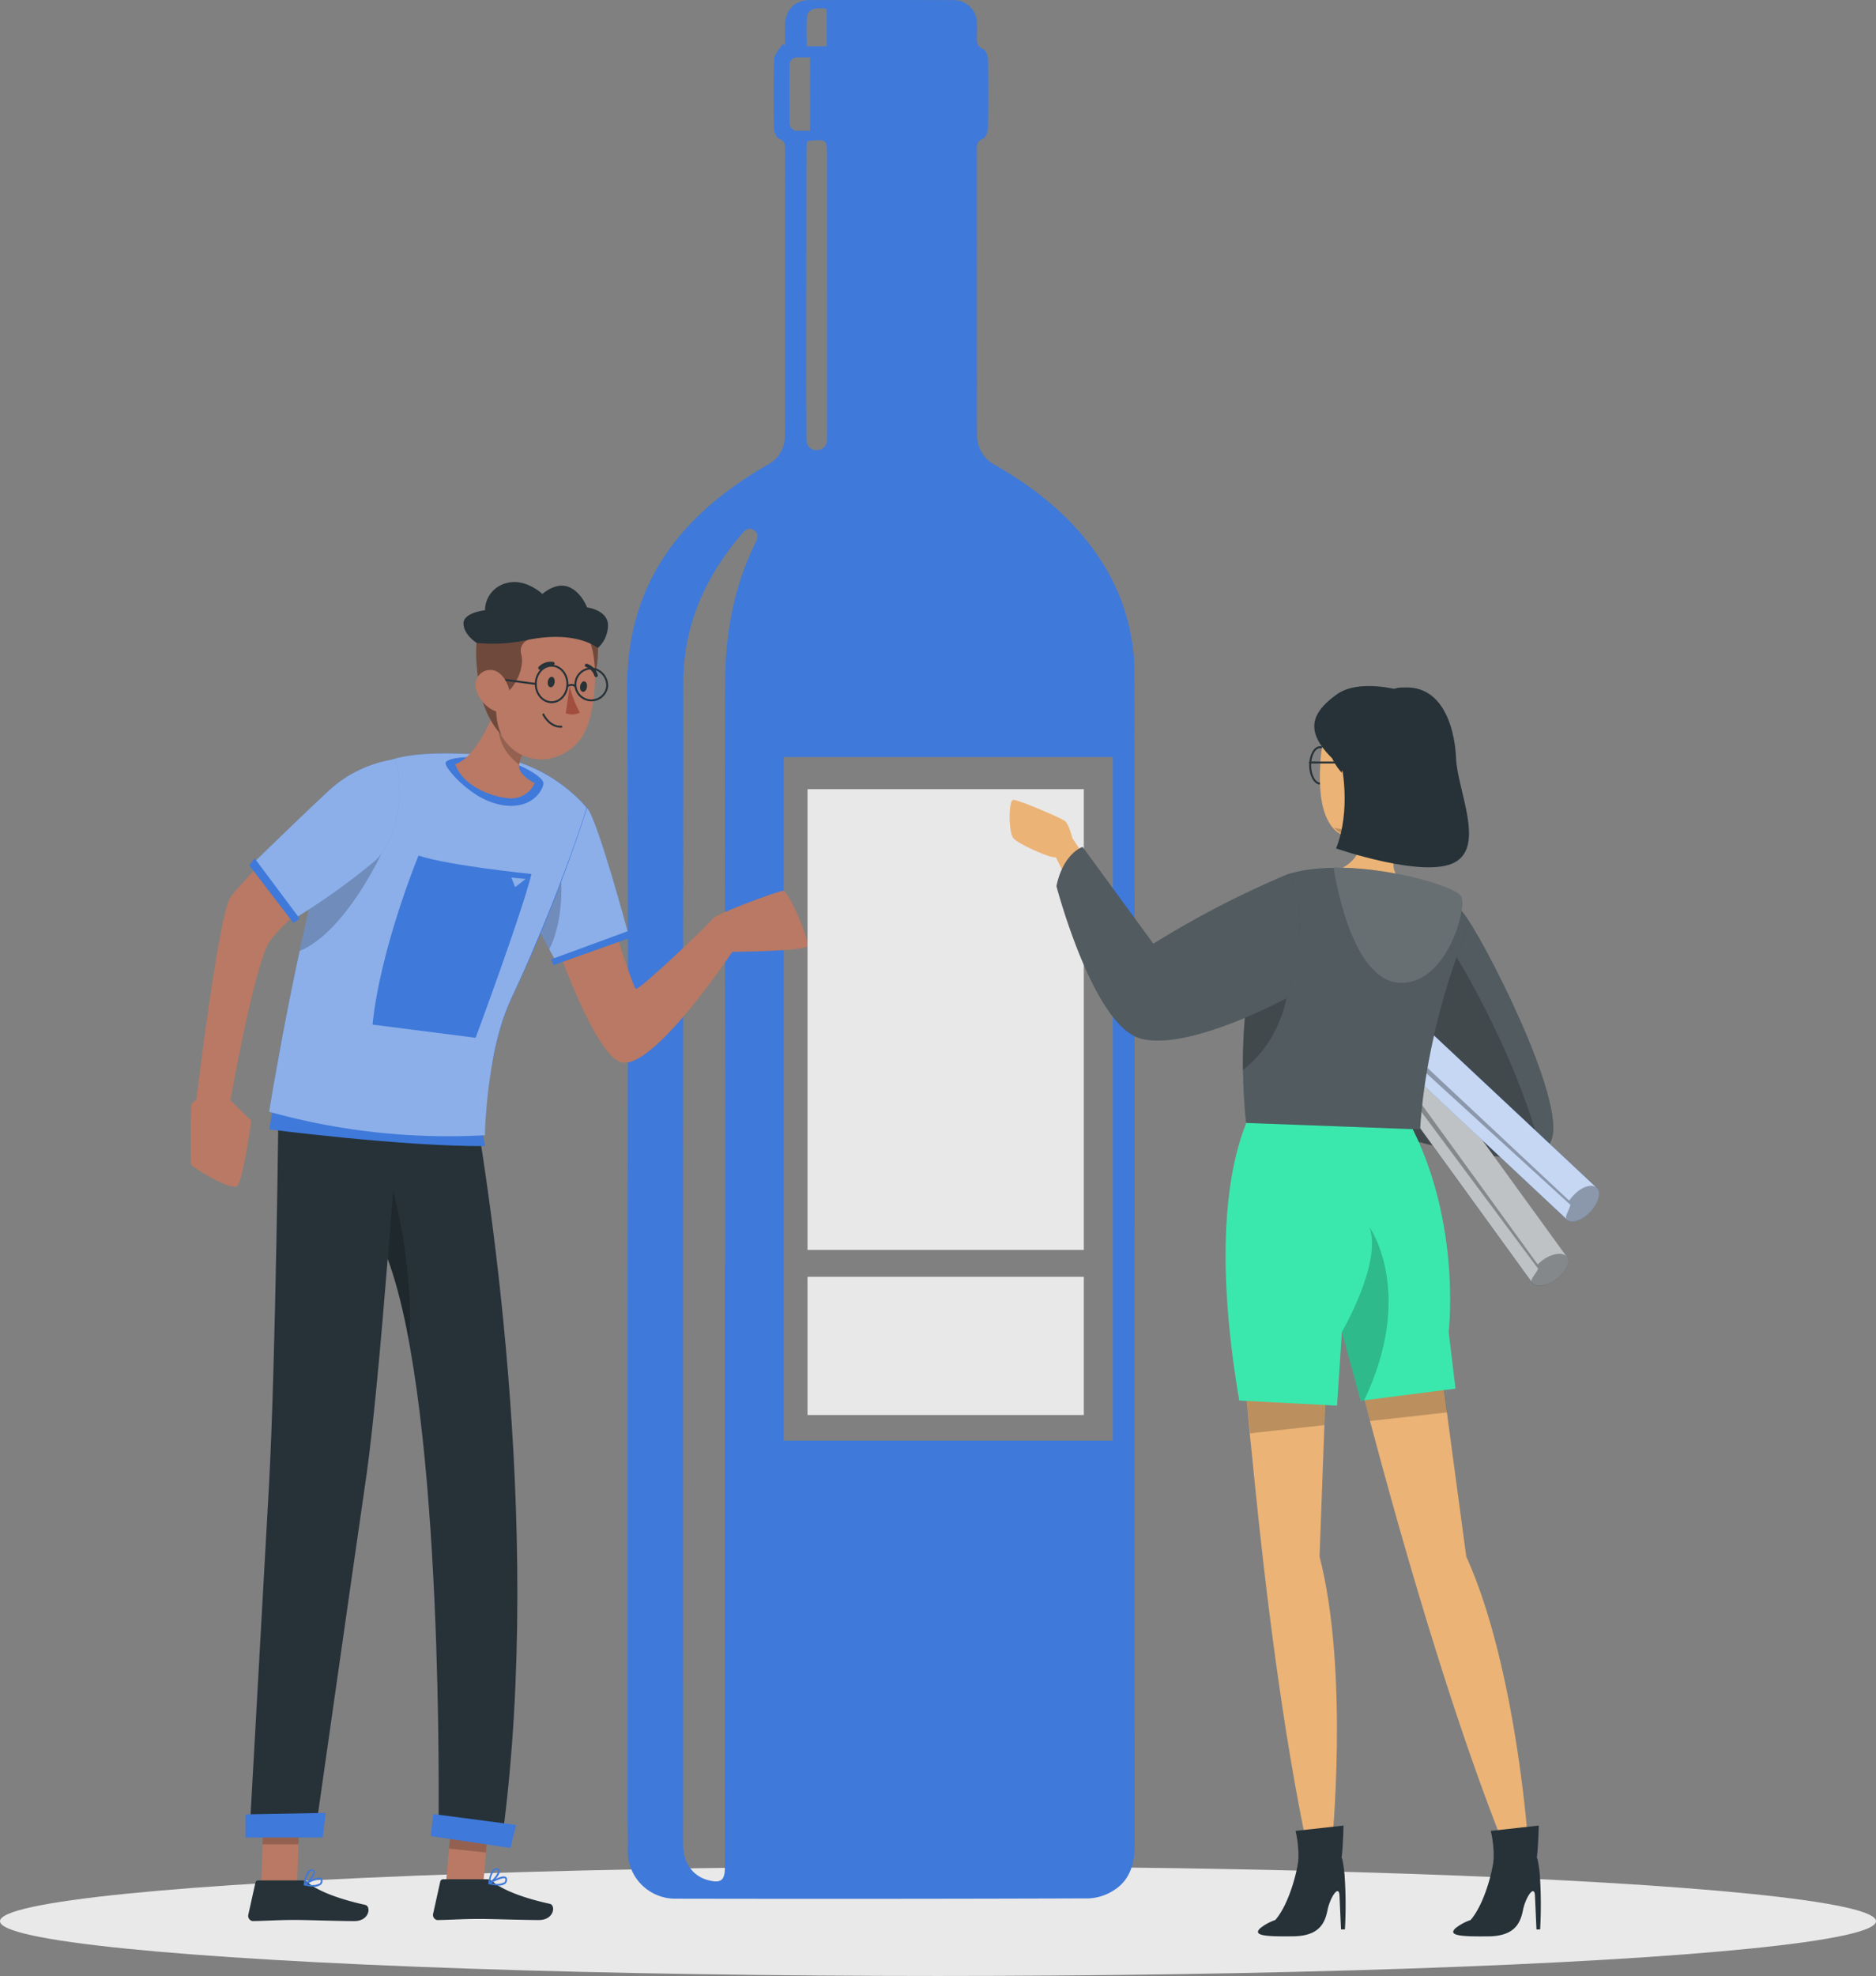 <svg xmlns="http://www.w3.org/2000/svg" width="488.834" height="514.64" viewBox="0 0 488.834 514.64">
    <rect x="0" y="0" width="488.834" height="514.64" fill="#808080" stroke="none"/>
    <defs>
        <style>
            .cls-2{fill:#3f79da}.cls-3{fill:#b97964}.cls-4{fill:#263238}.cls-17,.cls-5{opacity:.2}.cls-13,.cls-17,.cls-6{fill:#fff}.cls-6,.cls-7{opacity:.4}.cls-9{fill:none;stroke:#263238;stroke-linecap:round;stroke-linejoin:round;stroke-width:.5px}.cls-10{fill:#e8e8e8}.cls-13{opacity:.7}.cls-14{opacity:.3}.cls-15{fill:#ebb376}
        </style>
    </defs>
    <g id="Group_5125" transform="translate(-1213.583 -1464.463)">
        <g id="Website_Creator-rafiki" transform="translate(1142.851 1454.456)">
            <g id="freepik--Shadow--inject-34" transform="translate(70.732 496.108)">
                <ellipse id="freepik--path--inject-34" cx="244.417" cy="14.27" fill="#eae9e9" rx="244.417" ry="14.27"/>
            </g>
        </g>
        <path id="Path_14423" d="M340.607 70.006c0-1.79-.04-3.58.008-5.368.1-3.795 2.562-6.314 6.316-6.324q18.69-.051 37.38.006a6.018 6.018 0 0 1 6.263 6.138c.047 1.166.058 2.338 0 3.5-.071 1.379.063 2.412 1.623 3.114.708.319 1.262 1.762 1.279 2.7q.164 8.991-.014 17.987c-.019.938-.621 2.4-1.323 2.677-1.574.614-1.567 1.616-1.566 2.911q.028 31.182.014 62.363c0 3.889-.012 7.778.029 11.667a8.72 8.72 0 0 0 4.831 8.11c10.647 6.095 20.051 13.679 26.949 24.013a53.773 53.773 0 0 1 9.225 30.371q.075 85.04.023 170.081 0 67.507.02 135.013c0 4.908-1.3 9.185-5.658 11.8a13.09 13.09 0 0 1-6.322 1.958q-53.967.18-107.936.073a12.364 12.364 0 0 1-12.148-12.721c.078-2.8-.052-5.6-.052-8.405v-129.9c0-54.663.222-109.328-.113-163.99-.135-22.034 8.961-38.8 26.244-51.657a101.158 101.158 0 0 1 10.34-6.77 8.3 8.3 0 0 0 4.524-7.586c.085-4.041.059-8.085.06-12.128q0-31.062.01-62.125c0-1.347.085-2.473-1.616-3.114-.695-.262-1.287-1.759-1.3-2.706-.11-5.994-.173-12 .06-17.984.05-1.3 1.366-2.544 2.1-3.815zm-.376 363.481H426V255.458h-85.768zm-15.338-45.9h.1v-40.869c-.025-36.9-.166-73.791-.025-110.685.048-12.54 2.217-24.772 7.814-36.181.634-1.293 1.115-2.56-.326-3.493-1.488-.964-2.458.173-3.332 1.2-9.437 11.1-15.037 23.776-15.045 38.494q-.082 147.166-.035 294.33c0 2.958-.05 5.918.024 8.875.109 4.39 2.6 7.689 6.462 8.714 3.268.868 4.365.1 4.373-3.222.019-8.559-.011-17.119-.012-25.678l.003-131.483zm21.373-292.375c-.037.666-.107 1.347-.108 2.029q-.051 30.474-.083 60.949c0 4.748.077 9.5.078 14.243 0 1.876.851 3.105 2.714 3.068 1.835-.037 2.745-1.262 2.652-3.142-.019-.388-.006-.778-.006-1.167q0-36.061.008-72.123c0-4.5 0-4.5-4.484-4.113a4.008 4.008 0 0 0-.771.256zm.834-21.954c-1.2 0-2.19.008-3.183 0a1.952 1.952 0 0 0-2.18 2.165c-.034 4.89-.017 9.778.01 14.668a2.077 2.077 0 0 0 2.348 2.27c.975.006 1.949 0 3 0zm4.3-12.67c-3.183-.474-4.948.2-5.119 2.148-.221 2.515-.054 5.065-.054 7.6h5.173z" class="cls-2" transform="translate(1077.562 1406.174)"/>
        <g id="freepik--character-1--inject-34" transform="translate(1238.729 1616.058)">
            <g id="freepik--group--inject-34">
                <path id="Path_12511" d="M55.36 413.142h9.34l.769-21.632h-9.34z" class="cls-3" transform="translate(-12.452 -73.909)"/>
                <path id="Path_12512" d="M66.687 407.81H55.341a.794.794 0 0 0-.794.643l-1.84 8.307a1.374 1.374 0 0 0 1.059 1.639h.3c3.668-.063 6.3-.29 10.942-.29 2.849 0 11.345.3 15.329.3s4.425-3.87 2.824-4.223c-7.2-1.576-12.606-3.782-14.913-5.811a2.269 2.269 0 0 0-1.563-.567z" class="cls-4" transform="translate(-13.152 -69.661)"/>
                <path id="Path_12513" d="M64.335 409.261a.227.227 0 0 1-.164-.189.2.2 0 0 1 .1-.214c.34-.214 3.353-2.067 4.387-1.538a.656.656 0 0 1 .378.618 1.26 1.26 0 0 1-.466 1.185 2.71 2.71 0 0 1-1.79.479 11.548 11.548 0 0 1-2.446-.34zm.643-.315a4.538 4.538 0 0 0 3.328-.164.907.907 0 0 0 .29-.794c0-.177-.076-.265-.139-.265a.579.579 0 0 0-.29-.063 9.14 9.14 0 0 0-3.189 1.286z" class="cls-2" transform="translate(-10.157 -69.814)"/>
                <path id="Path_12514" d="M64.271 409.735a.227.227 0 0 1-.1-.2c0-.126.24-2.811 1.261-3.694a1.135 1.135 0 0 1 .933-.277.744.744 0 0 1 .719.58c.189.983-1.677 3.038-2.647 3.567h-.1zm1.5-3.618a5.244 5.244 0 0 0-1.1 2.925c.958-.731 2.143-2.282 2.03-2.887 0 0 0-.227-.328-.227h-.1a.744.744 0 0 0-.502.189z" class="cls-2" transform="translate(-10.156 -70.25)"/>
                <path id="Path_12515" d="M56.053 391.52h9.341l-.4 11.156H55.65z" class="cls-5" transform="translate(-12.376 -73.906)"/>
                <path id="Path_12516" d="M93.49 413.515l9.644 1.021 1.8-20.775-9.631-1.021z" class="cls-3" transform="translate(-2.515 -73.588)"/>
                <path id="Path_12517" d="M104.823 407.57H93.554a.819.819 0 0 0-.794.643l-1.84 8.32a1.361 1.361 0 0 0 1 1.664h.3c3.668-.063 6.3-.29 10.955-.29 2.836 0 11.345.29 15.316.29s4.425-3.87 2.824-4.223c-7.2-1.563-12.606-3.782-14.913-5.811a2.332 2.332 0 0 0-1.579-.593z" class="cls-4" transform="translate(-3.197 -69.724)"/>
                <path id="Path_12518" d="M102.485 409.019a.227.227 0 0 1-.164-.189.189.189 0 0 1 .113-.214c.328-.214 3.341-2.067 4.374-1.525a.63.63 0 0 1 .378.605 1.336 1.336 0 0 1-.454 1.2 2.836 2.836 0 0 1-1.8.466 11.548 11.548 0 0 1-2.446-.34zm.643-.3a4.538 4.538 0 0 0 3.328-.176.9.9 0 0 0 .29-.794c0-.177-.076-.252-.139-.252a.453.453 0 0 0-.277-.063 8.825 8.825 0 0 0-3.151 1.286z" class="cls-2" transform="translate(-.215 -69.874)"/>
                <path id="Path_12519" d="M102.433 409.506a.239.239 0 0 1-.113-.2c0-.139.24-2.811 1.324-3.694a1.261 1.261 0 0 1 .933-.29.731.731 0 0 1 .719.58c.189 1-1.677 3.051-2.647 3.567h-.1zm1.488-3.63a5.206 5.206 0 0 0-1.1 2.912c.958-.719 2.143-2.282 2.03-2.887 0 0 0-.227-.328-.227h-.088a.82.82 0 0 0-.517.2z" class="cls-2" transform="translate(-.214 -70.311)"/>
                <path id="Path_12520" d="M95.125 392.74l9.631 1.021-.945 10.715-9.631-1.021z" class="cls-5" transform="translate(-2.336 -73.588)"/>
                <path id="Path_12521" d="M60.587 241.05h49.579c4.7 25.729 19.451 116.756 8.824 197.914l-16.779-2.08s1.551-107.668-13.249-147.49c-1.7 21.3-3.782 43.97-5.484 56.034-4.311 29.687-13.539 94.545-13.539 94.545H52.91s3.492-62.1 5.105-91.267C59.78 317 60.587 247.555 60.587 241.05z" class="cls-4" transform="translate(-13.09 -113.118)"/>
                <path id="Path_12522" d="M111.182 402.937l-20.762-3.089.643-5.748 21.594 2.836z" class="cls-2" transform="translate(-3.315 -73.234)"/>
                <path id="Path_12523" d="M72.254 400.264H52.11v-6.013l20.9-.391z" class="cls-2" transform="translate(-13.299 -73.296)"/>
                <path id="Path_12524" d="M81.55 283.018a133.923 133.923 0 0 1 5.534 21.43c1.387-18.909-4.16-39.078-4.16-39.078z" class="cls-5" transform="translate(-5.627 -106.78)"/>
                <path id="Path_12525" d="M58.145 247.89l-1.135 5.988s34.679 4.488 56.248 4.362l-.756-4.11z" class="cls-2" transform="translate(-12.022 -111.336)"/>
                <path id="Path_12526" d="M113.74 207.649s11.988 37.818 20.17 40.339 28.99-28.729 28.99-28.729 18.695-.176 19.527-1.45-4.853-14.446-6.215-14.459-17.648 6.114-18.266 7.148-19.312 18.909-20.17 18.379-7.967-23.006-7.967-23.006z" class="cls-3" transform="translate(2.762 -122.943)"/>
                <path id="Path_12527" d="M154.7 214.4a4.513 4.513 0 0 0 .441-.113l-.214-.139a2.155 2.155 0 0 1-.227.252z" class="cls-3" transform="translate(13.436 -120.128)"/>
                <path id="Path_12528" d="M108.34 207.751l1.462 2.685 6.82 12.606 1.424 2.609L137.2 219s-7.967-29.725-10.728-32.775z" class="cls-2" transform="translate(1.354 -127.407)"/>
                <path id="Path_12529" d="M108.34 207.751l1.462 2.685 6.82 12.606 1.424 2.609L137.2 219s-7.967-29.725-10.728-32.775z" class="cls-6" transform="translate(1.354 -127.407)"/>
                <path id="Path_12530" d="M109.5 206.882l6.82 12.606c4.223-8.282 3-19.628 3-19.628z" class="cls-5" transform="translate(1.657 -123.852)"/>
                <path id="Path_12531" d="M139.846 189.165A40.642 40.642 0 0 0 111 175.173c-18.758-.882-24.657.983-31.515 7.11C69.467 191.233 57 268.293 57 268.293a174.05 174.05 0 0 0 56.248 6.114s.227-21.43 7-35.814a399.7 399.7 0 0 0 19.598-49.428z" class="cls-2" transform="translate(-12.025 -130.339)"/>
                <path id="Path_12532" d="M57 268.287a174.25 174.25 0 0 0 56.248 6.126s0-2.647.366-6.694c.151-1.916.378-4.16.693-6.58s.769-5.181 1.261-7.929c.3-1.475.656-2.962 1.034-4.437a59.072 59.072 0 0 1 3.58-10.2c.832-1.765 1.639-3.517 2.42-5.231 1.349-3 2.635-5.912 3.782-8.7 2.521-5.862 4.664-11.219 6.454-15.909 1.261-3.366 2.4-6.379 3.315-8.963 1.021-2.887 1.828-5.257 2.42-7.022.769-2.332 1.147-3.605 1.147-3.605a24.679 24.679 0 0 0-2.017-2.231 41.02 41.02 0 0 0-26.2-11.724h-.63c-14.3-.668-21.115.252-26.586 3.441a30.165 30.165 0 0 0-4.929 3.681 16.741 16.741 0 0 0-3.3 5.294 115.975 115.975 0 0 0-5.723 16.715l-.832 3.063c-1.261 4.677-2.446 9.656-3.58 14.7-.328 1.437-.643 2.874-.958 4.3-.466 2.193-.933 4.374-1.374 6.53-1.135 5.433-2.156 10.7-3.051 15.442-1.261 6.807-2.282 12.505-2.887 16.047-.413 2.499-.653 3.886-.653 3.886zm55.088-92.4a37.033 37.033 0 0 1 3.782.29c5.042.681 12.8 4.727 12.606 6.643s-3.139 6.807-10.677 5.622a18.757 18.757 0 0 1-7.311-3.051c-4.16-2.748-7.185-6.467-7.488-7.677-.378-1.45 4.513-1.941 9.1-1.8z" class="cls-6" transform="translate(-12.025 -130.334)"/>
                <path id="Path_12533" d="M90.356 196.08s-9.934 24.04-11.976 44.02l26.863 3.429s12.051-32.486 14.547-42.646c.001-.025-21.455-2.168-29.434-4.803z" class="cls-2" transform="translate(-6.453 -124.837)"/>
                <path id="Path_12534" d="M107.07 200.62l3.731.366-2.735 2.118z" class="cls-6" transform="translate(1.023 -123.654)"/>
                <path id="Path_12535" d="M95.47 181.714c2.03 5.8 9.581 8.446 13.539 8.824a6.732 6.732 0 0 0 7.185-3.883s-4.526-2.256-4.072-4.79a11.572 11.572 0 0 1 1.866-4.311 22.8 22.8 0 0 1 1.538-2.13l-7.248-15.543c-1.614 6.731-6.568 19.664-12.808 21.833z" class="cls-3" transform="translate(-1.999 -134.271)"/>
                <path id="Path_12536" d="M105.647 165.57c-3.454 7.564 1.424 12.77 4.135 14.762a11.572 11.572 0 0 1 1.866-4.311z" class="cls-5" transform="translate(.342 -132.788)"/>
                <path id="Path_12537" d="M127.1 149.737s2.319 12.808-4.362 17.938-7.362-18.8-7.362-18.8z" class="cls-3" transform="translate(3.189 -137.137)"/>
                <path id="Path_12538" d="M127.1 149.737s2.319 12.808-4.362 17.938-7.362-18.8-7.362-18.8z" class="cls-7" transform="translate(3.189 -137.137)"/>
                <path id="Path_12539" d="M106.347 178.559a11.673 11.673 0 0 0 13.526 4.147 13.009 13.009 0 0 0 7.248-6.3c.214-.391.4-.819.592-1.261 3.126-7.954 3.782-27.368-4.639-26.649-6.958.592-13.766-1.551-17.321 4.463a12.606 12.606 0 0 0-1.74 5.622c-.755 9.276-1.637 14.659 2.334 19.978z" class="cls-3" transform="translate(.058 -137.243)"/>
                <path id="Path_12540" d="M114.617 160.389c-.151.731.2 1.4.693 1.475s.971-.492 1.084-1.261-.214-1.4-.693-1.462-.97.492-1.084 1.248z" class="cls-4" transform="translate(2.981 -134.464)"/>
                <path id="Path_12541" d="M121.307 161.342c-.151.731.214 1.4.693 1.475s.971-.492 1.072-1.261-.2-1.4-.693-1.475-.971.555-1.072 1.261z" class="cls-4" transform="translate(4.725 -134.22)"/>
                <path id="Path_12542" fill="#a24e3f" d="M119.341 161.07a27.04 27.04 0 0 0 2.66 6.883 4.374 4.374 0 0 1-3.681.164z" transform="translate(3.955 -133.961)"/>
                <path id="Path_12543" d="M112.9 158.1a.441.441 0 0 0 .441-.113 3.58 3.58 0 0 1 3.013-1.059.454.454 0 0 0 .529-.34.429.429 0 0 0-.34-.517 4.425 4.425 0 0 0-3.782 1.261.454.454 0 0 0 0 .63.756.756 0 0 0 .139.138z" class="cls-4" transform="translate(2.475 -135.276)"/>
                <path id="Path_12544" d="M125.082 159.9a.353.353 0 0 0 .252 0 .416.416 0 0 0 .29-.542 4.374 4.374 0 0 0-2.8-2.9.429.429 0 0 0-.542.3.441.441 0 0 0 .3.542 3.58 3.58 0 0 1 2.193 2.332.428.428 0 0 0 .3.265z" class="cls-4" transform="translate(4.984 -135.168)"/>
                <path id="Path_12545" d="M113.68 166.92s1.551 3.328 4.715 3.2" class="cls-9" transform="translate(2.746 -132.436)"/>
                <path id="Path_12546" d="M113.276 148.23l.126 4.11a3.025 3.025 0 0 0-1.878 3.668c.983 3.53-1.45 8.648-4.261 10.513 0 0 0-1.487-1.261-1.261s-1.651 7.967.429 11.862c0 0-4.45-4.1-5.774-12.379-1.261-7.652-1.021-12.505 0-16.173z" class="cls-3" transform="translate(-.871 -137.307)"/>
                <path id="Path_12547" d="M113.276 148.23l.126 4.11a3.025 3.025 0 0 0-1.878 3.668c.983 3.53-1.45 8.648-4.261 10.513 0 0 0-1.487-1.261-1.261s-1.651 7.967.429 11.862c0 0-4.45-4.1-5.774-12.379-1.261-7.652-1.021-12.505 0-16.173z" class="cls-7" transform="translate(-.871 -137.307)"/>
                <path id="Path_12548" d="M100.634 155.417a42.709 42.709 0 0 0 13.451-.819c12.694-2.521 18.1 2.143 18.1 2.143a7.98 7.98 0 0 0 2.635-6.3c-.366-3.656-5.446-4.273-5.446-4.273s-1.525-4.122-4.891-5.37-6.744 1.878-6.744 1.878-4.2-4.059-9.089-2.9a7.337 7.337 0 0 0-5.862 7.135s-5.736.58-5.61 3.53 3.456 4.976 3.456 4.976z" class="cls-4" transform="translate(-1.554 -139.565)"/>
                <ellipse id="Ellipse_214" cx="4.122" cy="4.752" class="cls-9" rx="4.122" ry="4.752" transform="translate(114.459 21.79)"/>
                <path id="Path_12549" d="M128.591 162.162a4.16 4.16 0 1 1-4.122-4.752 4.475 4.475 0 0 1 4.122 4.752z" class="cls-9" transform="translate(4.475 -134.914)"/>
                <path id="Path_12550" d="M118.65 161.139s1.336-.832 2.13.139" class="cls-9" transform="translate(4.041 -134.029)"/>
                <path id="Path_12551" d="M114.228 160.827l-7.223-.971a3.605 3.605 0 0 0-2.66.719l-.315.252" class="cls-9" transform="translate(.231 -134.285)"/>
                <path id="Path_12552" d="M99.918 163.116a8.824 8.824 0 0 0 4.374 5.118c2.761 1.374 4.727-.945 4.45-3.857-.252-2.6-1.979-6.5-5.042-6.656a3.933 3.933 0 0 0-3.782 5.4z" class="cls-3" transform="translate(-.914 -134.834)"/>
                <path id="Path_12553" d="M63.32 221.875c11.9-4.942 21.3-25.351 21.3-25.351l-6.757-4.084-9.177 7.374-.832 3.063c-1.261 4.677-2.446 9.656-3.58 14.7-.324 1.436-.639 2.873-.954 4.298z" class="cls-5" transform="translate(-10.378 -125.786)"/>
                <path id="Path_12554" d="M115.31 219.068l20.522-7.538.592 1.74-20.535 7.311z" class="cls-2" transform="translate(3.171 -120.811)"/>
                <path id="Path_12557" d="M76.615 183.38s-22.426 22.5-25.477 26.876-8.9 52.869-8.9 52.869-1.261.429-1.336 1.475-.2 14.661 0 15.291 10.513 7 12.039 5.484 3.643-16.93 3.643-16.93l-5.446-5.32s6.3-35.713 10.3-41.5 20.283-18.165 20.283-18.165z" class="cls-3" transform="translate(-16.248 -128.147)"/>
                <path id="Path_12558" d="M90.406 176.19c3.265 6.921.782 21.493-5.244 26.636a176.478 176.478 0 0 1-20.169 14.459L54 202.877s11.7-11.421 18.783-18a32.007 32.007 0 0 1 17.623-8.686z" class="cls-2" transform="translate(-12.806 -130.02)"/>
                <path id="Path_12559" d="M90.406 176.19c3.265 6.921.782 21.493-5.244 26.636a176.478 176.478 0 0 1-20.169 14.459L54 202.877s11.7-11.421 18.783-18a32.007 32.007 0 0 1 17.623-8.686z" class="cls-6" transform="translate(-12.806 -130.02)"/>
                <path id="Path_12560" d="M54.281 196.63l-1.361 1.853L64.4 213.5l1.626-1.16z" class="cls-2" transform="translate(-13.088 -124.694)"/>
            </g>
        </g>
        <path id="Rectangle_2733" d="M0 0H72V120H0z" class="cls-10" transform="translate(1424 1670)"/>
        <path id="Rectangle_2734" d="M0 0H72V36H0z" class="cls-10" transform="translate(1424 1797)"/>
        <g id="freepik--character-2--inject-34" transform="translate(1476.666 1643.141)">
            <path id="Path_12476" d="M445.931 208c4.475 5.156 27.241 49.012 22.842 59.248s-40.881-1.563-40.881-1.563l2.181-14.459s14.169.5 15.531-.845-19.174-21.846-19.174-21.846z" class="cls-4" transform="translate(-327.689 -148.814)"/>
            <g id="Group_3925" opacity="0.2" transform="translate(98.716 59.186)">
                <path id="Path_12477" fill="#fff" d="M468.753 267.248a5.521 5.521 0 0 1-2.66 2.7l-.731.328h-.1a5.6 5.6 0 0 1-.693.24 15.294 15.294 0 0 1-3.152.655l-.92.088c-.454 0-.908.063-1.374.076h-1.261c-12.228 0-30.015-5.736-30.015-5.736l2.181-14.459s14.169.5 15.531-.845c.328-.328-.643-1.79-2.294-3.782-4.009-4.929-12.039-13.135-15.354-16.489l-1.5-1.513L445.937 208c4.475 5.105 27.241 48.962 22.816 59.248z" transform="translate(-426.41 -208)"/>
            </g>
            <path id="Path_12478" d="M465.816 267.552l-.731.328h-.1a5.6 5.6 0 0 1-.693.24 15.293 15.293 0 0 1-3.152.655l-.92.088c-.454 0-.908.063-1.374.076h-1.261c-12.228 0-30.015-5.736-30.015-5.736l2.181-14.459s15.959 1.349 17.321 0c.252-.529-1.513-2.319-4.122-4.6-4.009-4.929-12.039-13.135-15.354-16.489l9.228-9.858 7.022-.756s15.541 25.159 21.97 50.511z" class="cls-5" transform="translate(-327.392 -146.458)"/>
            <path id="Path_12479" d="M406.055 207.164c-2.521 1.828-3.782 4.425-2.773 5.8l66.61 91.834c1 1.374 3.857 1 6.379-.832s3.782-4.437 2.773-5.8l-66.61-91.847c-.996-1.361-3.845-.995-6.379.845z" class="cls-4" transform="translate(-333.812 -149.465)"/>
            <path id="Path_12480" d="M412.428 206.319l66.61 91.834c1 1.361-.252 3.958-2.773 5.8s-5.383 2.193-6.366.832l-66.61-91.847a2.849 2.849 0 0 1 .24-3.051 7.374 7.374 0 0 1 1.26-1.651 9.122 9.122 0 0 1 1.261-1.084c2.533-1.816 5.382-2.194 6.378-.833z" class="cls-13" transform="translate(-333.806 -149.465)"/>
            <path id="Path_12481" d="M478.92 297.583c1 1.361-.252 3.958-2.773 5.8s-5.383 2.193-6.366.832c-.555-.756.819-1.9 1.626-3.555l-68-91.318a7.377 7.377 0 0 1 1.261-1.651l66.622 91.847a10.788 10.788 0 0 1 1.261-1.1c2.524-1.838 5.373-2.216 6.369-.855z" class="cls-14" transform="translate(-333.688 -148.894)"/>
            <path id="Path_12482" d="M399.33 205.324c-2.13 2.269-2.862 5.042-1.626 6.215l82.821 77.539c1.261 1.16 3.971.252 6.1-2.03s2.862-5.042 1.626-6.227l-82.821-77.539c-1.23-1.147-3.969-.227-6.1 2.042z" class="cls-2" transform="translate(-335.331 -150.172)"/>
            <path id="Path_12483" d="M405.437 203.294l82.821 77.539c1.261 1.147.5 3.933-1.626 6.215s-4.866 3.177-6.1 2.03l-82.822-77.54a2.887 2.887 0 0 1-.34-3.051 7.814 7.814 0 0 1 .933-1.866 10.589 10.589 0 0 1 1.034-1.261c2.129-2.306 4.863-3.226 6.1-2.066z" class="cls-13" transform="translate(-335.337 -150.171)"/>
            <path id="Path_12484" d="M488.2 280.036c1.261 1.147.5 3.933-1.626 6.215s-4.866 3.177-6.1 2.03c-.681-.643.454-2.017.933-3.782l-84.097-76.783a7.814 7.814 0 0 1 .933-1.866l82.834 77.55a9.691 9.691 0 0 1 1.021-1.261c2.13-2.355 4.866-3.263 6.102-2.103z" class="cls-14" transform="translate(-335.278 -149.374)"/>
            <path id="Path_12485" d="M419.57 429.484l-6.3.1c-6.416-30.141-10.955-67.442-13.778-95.578-.441-4.412-.845-8.585-1.261-12.48-.164-1.853-.328-3.631-.479-5.345-.756-8.459-1.261-15.127-1.588-19.312-.227-3.025-.34-4.689-.34-4.689h22.918l-.214 5.811-.756 19.174-.076 2.193-.479 12.669-.794 21.569c7.823 30.381 3.147 75.888 3.147 75.888z" class="cls-15" transform="translate(-335.666 -126.877)"/>
            <path id="Path_12486" d="M464.918 427.761l-6.215 1.172c-12.442-31.1-24.128-70.921-31.729-98.742-1.172-4.311-2.256-8.345-3.227-12a2.02 2.02 0 0 0-.139-.542c-1.916-7.261-3.391-13.047-4.311-16.716l-1.1-4.45 22.439-3.883 1.261 9.454 1.878 13.867.366 2.723 1.261 9.467 3.418 25.389c12.959 28.615 16.098 74.261 16.098 74.261z" class="cls-15" transform="translate(-329.834 -126.767)"/>
            <path id="Path_12487" d="M443.614 314.224l-20.094 2.244a2.02 2.02 0 0 0-.139-.542c-1.916-7.261-3.391-13.047-4.311-16.716l22.691 1.122z" class="cls-5" transform="translate(-329.607 -125.045)"/>
            <path id="Path_12488" d="M418.392 297.025l-.706 19.174-.076 2.193-19.41 2.155c-.164-1.853-.328-3.631-.479-5.345-.756-8.459-1.261-15.127-1.588-19.312z" class="cls-5" transform="translate(-335.585 -125.91)"/>
            <path id="Path_12489" d="M399.985 422.034a12.605 12.605 0 0 1 3.946-2.168s4.3-4.261 6.379-17.094l5.622-1.475a4.816 4.816 0 0 1 5.118 2 2.684 2.684 0 0 1 .353.744 32.938 32.938 0 0 1 .605 4.173 116.151 116.151 0 0 1 .088 14.093h-1.021l-.4-8.824c-.151-3.013-2.458.517-3.114 3.782s-2.055 6.669-8.635 6.832c-7.693.118-10.883-.185-8.941-2.063z" class="cls-4" transform="translate(-334.725 -98.475)"/>
            <path id="Path_12490" d="M419.226 404.7c.366-3 .479-8.219.479-8.219l-12.505 1.386s1.513 5.937.265 10.4c6.303-1.727 11.761-3.567 11.761-3.567z" class="cls-4" transform="translate(-332.7 -99.696)"/>
            <path id="Path_12491" d="M440.345 422.031a12.608 12.608 0 0 1 3.946-2.156s4.3-4.261 6.366-17.094l5.635-1.475a4.816 4.816 0 0 1 5.118 2 2.684 2.684 0 0 1 .353.744 32.928 32.928 0 0 1 .605 4.173 115.325 115.325 0 0 1 .076 14.093h-.958l-.4-8.824c-.151-3.013-2.458.517-3.114 3.782s-2.055 6.669-8.648 6.832c-7.731.106-10.924-.196-8.979-2.075z" class="cls-4" transform="translate(-324.207 -98.473)"/>
            <path id="Path_12492" d="M459.573 404.7c.378-3 .492-8.219.492-8.219l-12.505 1.387s1.513 5.937.265 10.4c6.303-1.728 11.748-3.568 11.748-3.568z" class="cls-4" transform="translate(-322.183 -99.696)"/>
            <path id="Path_12493" fill="#3ae8ad" d="M452.645 322.6l-23.787 3.038-.92.113-4.891-17.926-1.261 19.211L396.3 325.7c-11.345-66.648 8.055-82.393 8.055-82.393l34.578 6.958c15.657 26.624 11.938 57.559 11.938 57.559z" transform="translate(-336.469 -139.612)"/>
            <path id="Path_12494" d="M415.338 178.42c0 2.622-1.16 4.74-2.521 4.74s-2.6-2.118-2.6-4.74 1.16-4.74 2.6-4.74 2.521 2.12 2.521 4.74z" class="cls-9" transform="translate(-331.913 -157.757)"/>
            <path id="Path_12495" d="M431.893 196.619a1.728 1.728 0 0 1-.3.227 13.7 13.7 0 0 1-4.828 2.357c-5.105 1.185-8.6.479-10.879-1.828-3.189-3.467-3.984-9.606-3.53-17.018a28.036 28.036 0 0 1 1.614-8.648v-.139a1.975 1.975 0 0 1 .126-.315 10.085 10.085 0 0 1 7.438-6.164 20.411 20.411 0 0 1 4.374-.492c14.457-.112 17.054 23.814 5.985 32.02z" class="cls-15" transform="translate(-331.388 -160.123)"/>
            <path id="Path_12496" d="M430.837 190.437a13.363 13.363 0 0 1-4.828 2.156c-5.105 1.185-8.6.315-10.879-2.03a14.409 14.409 0 0 0 9.164-.756 7.564 7.564 0 0 1 6.543.63z" class="cls-5" transform="translate(-330.634 -153.676)"/>
            <path id="Path_12497" d="M431.8 204.091c.9 4.11-4.437 5.786-4.437 5.786-8.711-3.782-10.324-8.358-10.324-8.358 7.274-3.782 5.168-14.509 5.168-14.509l1.475.731 10.375 2.03s-2.874 5.521-3.252 6.782c-1.966 6.618.995 7.538.995 7.538z" class="cls-15" transform="translate(-330.136 -154.283)"/>
            <path id="Path_12498" d="M413.6 172.415s-.794 10.085 8.824 14.484c0 0 4.122 10.526 10.186 10.665 8.282.2 15.568-11.56 12.707-23.548-3.741-15.556-27.302-16.816-31.717-1.601z" class="cls-4" transform="translate(-331.036 -160.892)"/>
            <path id="Path_12499" d="M416.72 180.177c0-1.576 1.261-4.236 3.782-3.87s3.958 6.643-2.294 8.043c-.946.201-1.488-.858-1.488-4.173z" class="cls-15" transform="translate(-330.219 -157.081)"/>
            <path id="Path_12500" d="M431.893 161.807s-9.656-2.446-15 1.45c-6.24 4.538-8.61 9.228-1.261 16.514 0 0 16.224-5.257 21.619-4.147a57.827 57.827 0 0 1 9.253 2.685c1.172-10.716-9.215-18.696-14.611-16.502z" class="cls-4" transform="translate(-331.69 -161.049)"/>
            <path id="Path_12501" d="M417.017 181.637s2.521 11.673-1.437 21.632c0 0 22.943 7.954 30.922 3.631s.668-18.833.328-27.2-3.971-20.737-16.11-17.963-13.703 19.9-13.703 19.9z" class="cls-4" transform="translate(-330.516 -160.974)"/>
            <path id="Line_35" d="M0 0L9.694 0" class="cls-9" transform="translate(78.244 19.919)"/>
            <path id="Path_12502" d="M422.591 317.934l-.92.113-4.891-17.926s10.488-17.913 7.211-27.241c.466.655 11.761 17.409-1.4 45.054z" class="cls-5" transform="translate(-330.204 -131.906)"/>
            <path id="Path_12503" d="M408.281 200.168s11.534-4.11 28.918.908 18.039 12.417 18.039 12.417-11.018 24.972-12.757 53.248l-45.306-1.689s-5.408-39.912 11.106-64.884z" class="cls-4" transform="translate(-335.533 -151.268)"/>
            <path id="Path_12504" d="M455.237 213.5s-11.017 24.975-12.757 53.25l-45.306-1.689a121.576 121.576 0 0 1-.832-13.867 135.159 135.159 0 0 1 1.261-20.283c1.513-10.463 4.626-21.632 10.677-30.784 0 0 11.534-4.11 28.918.908s18.039 12.465 18.039 12.465z" class="cls-17" transform="translate(-335.533 -151.278)"/>
            <path id="Path_12505" d="M407.658 225.962s-1.878 11.5-11.345 18.581a135.159 135.159 0 0 1 1.261-20.283z" class="cls-5" transform="translate(-335.54 -144.576)"/>
            <path id="Path_12506" d="M370.16 203.028l-5.71-8.471s-.87-3.681-1.979-4.513-12.076-5.509-13.4-5.484-1.261 8.547 0 10 8.244 4.551 10.085 4.866.933 0 .933 0l5.042 10.085z" class="cls-15" transform="translate(-348.101 -154.922)"/>
            <path id="Path_12507" d="M418.326 201.284a248.256 248.256 0 0 0-35.3 18.228L364.587 194.3s-4.967 1.538-6.807 10.186c0 0 9.467 36.066 21.77 39.646s38.171-10.425 38.171-10.425 7.488-18.733.605-32.423z" class="cls-4" transform="translate(-345.579 -152.384)"/>
            <path id="Path_12508" d="M418.326 201.284a248.256 248.256 0 0 0-35.3 18.228L364.587 194.3s-4.967 1.538-6.807 10.186c0 0 9.467 36.066 21.77 39.646s38.171-10.425 38.171-10.425 7.488-18.733.605-32.423z" class="cls-17" transform="translate(-345.579 -152.384)"/>
            <path id="Path_12509" d="M415.06 198.581s4.021 28.792 16.766 29.952 18.455-20.17 16.3-22.691-18.582-7.45-33.066-7.261z" class="cls-4" transform="translate(-330.652 -151.269)"/>
            <path id="Path_12510" fill="#fff" d="M415.06 198.581s4.021 28.792 16.766 29.952 18.455-20.17 16.3-22.691-18.582-7.45-33.066-7.261z" opacity="0.3" transform="translate(-330.652 -151.269)"/>
        </g>
    </g>
</svg>
